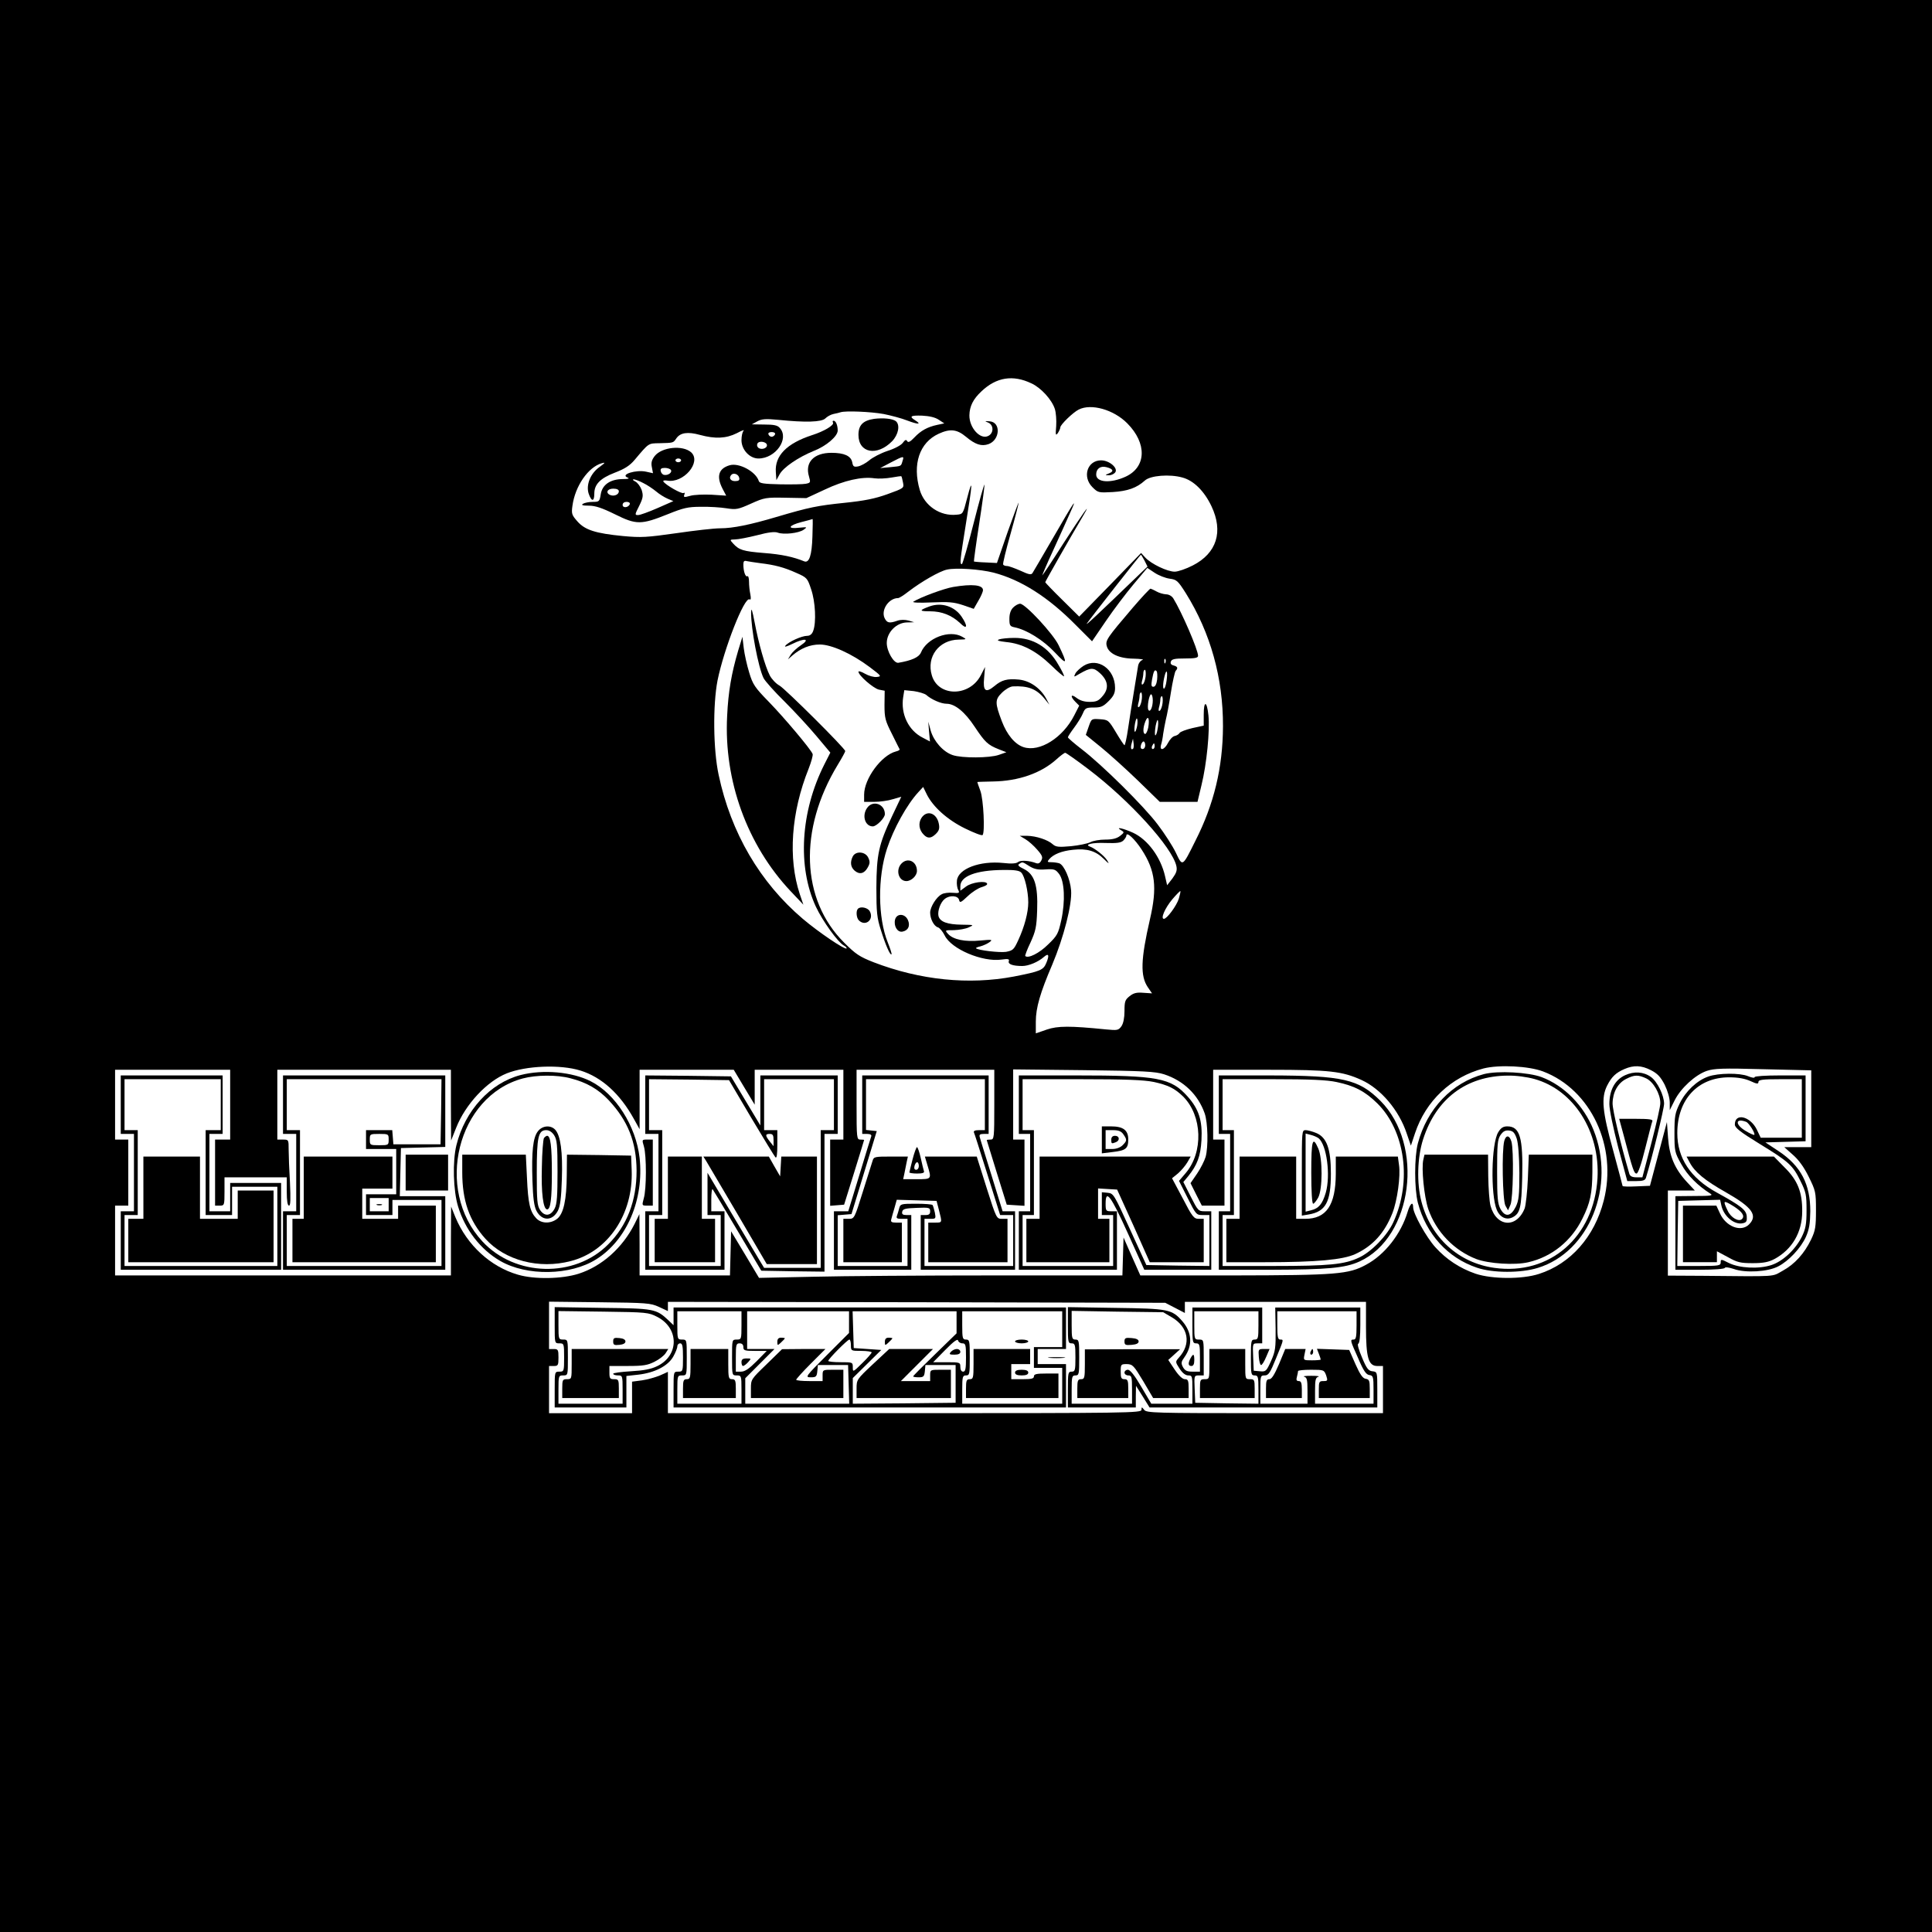 <?xml version="1.0" standalone="no"?>
<!DOCTYPE svg PUBLIC "-//W3C//DTD SVG 20010904//EN"
 "http://www.w3.org/TR/2001/REC-SVG-20010904/DTD/svg10.dtd">
<svg version="1.0" xmlns="http://www.w3.org/2000/svg"
 width="1024pt" height="1024pt" viewBox="0 0 1024 1024"
 preserveAspectRatio="xMidYMid meet">
<g transform="translate(0,1024) scale(0.1,-0.1)"
fill="#000000" stroke="none">
<path d="M0 5120 l0 -5120 5120 0 5120 0 0 5120 0 5120 -5120 0 -5120 0 0
-5120z m5467 3088 c50 -23 108 -86 124 -136 6 -19 9 -59 7 -90 -4 -48 -3 -53
9 -37 7 11 13 24 13 30 0 14 67 79 97 94 66 34 186 0 258 -73 105 -106 101
-231 -8 -282 -80 -37 -157 -32 -157 11 0 31 23 47 54 39 36 -9 42 -22 14 -33
-22 -9 -22 -10 -2 -10 12 -1 27 6 34 14 19 22 -29 65 -74 65 -73 0 -101 -87
-46 -142 30 -30 33 -30 108 -26 79 5 127 22 170 61 29 27 132 35 199 16 60
-16 116 -72 154 -152 64 -135 28 -249 -99 -314 -35 -18 -78 -33 -96 -33 -39 0
-124 41 -155 74 l-23 25 -164 -169 -164 -168 -90 89 c-50 49 -90 91 -90 93 0
4 129 231 203 356 48 82 -8 3 -108 -152 -59 -93 -109 -168 -111 -168 -1 0 24
60 58 133 33 72 73 161 89 197 42 92 26 69 -89 -130 -56 -96 -105 -181 -110
-188 -7 -10 -20 -7 -63 13 -30 13 -62 25 -71 25 -9 0 -19 3 -21 8 -3 4 15 77
39 162 24 85 43 160 43 165 0 6 -26 -64 -58 -154 l-57 -165 -60 3 c-32 1 -60
4 -62 5 -1 2 11 92 28 201 17 109 29 202 28 206 -2 5 -28 -88 -58 -206 -30
-118 -58 -215 -62 -215 -12 0 -10 17 22 217 35 215 37 251 6 133 -22 -85 -22
-85 -56 -88 -87 -9 -170 47 -195 131 -40 136 -2 251 100 298 61 28 97 24 145
-16 49 -41 82 -52 119 -39 62 22 67 117 6 121 -27 2 -28 2 -7 -7 29 -12 30
-55 1 -70 -42 -23 -102 42 -101 109 1 48 20 86 64 127 79 75 167 89 265 42z
m-785 -162 c40 -8 97 -23 127 -35 58 -22 77 -21 42 1 -34 21 -25 27 37 25 38
-2 69 -9 88 -22 l29 -19 -38 -8 c-51 -11 -86 -30 -121 -67 -22 -23 -32 -28
-38 -19 -5 10 -11 7 -23 -9 -8 -12 -43 -31 -81 -43 -36 -12 -80 -35 -97 -50
-18 -15 -44 -29 -59 -32 -22 -4 -27 -1 -31 22 -7 34 -43 50 -110 50 -94 0
-142 -51 -119 -126 9 -31 8 -33 -17 -38 -14 -3 -75 -4 -135 -3 -87 2 -110 5
-114 17 -15 50 -105 99 -155 84 -58 -17 -71 -58 -38 -123 l20 -38 -77 5 c-43
2 -94 0 -114 -6 -32 -9 -36 -8 -31 6 4 9 2 13 -4 9 -10 -6 -95 42 -107 61 -3
5 5 7 19 5 87 -17 185 98 128 150 -45 39 -155 28 -193 -20 -16 -21 -20 -36
-15 -59 l6 -32 -36 8 c-53 12 -140 -15 -99 -31 13 -5 5 -8 -26 -8 -66 -1 -108
-30 -116 -81 -6 -38 -8 -40 -43 -40 -20 0 -43 -5 -51 -10 -11 -7 -2 -10 31
-10 34 0 70 -12 139 -46 113 -56 138 -56 280 1 82 33 106 39 175 39 44 1 105
-3 136 -8 51 -8 61 -6 130 25 71 32 79 33 183 31 l110 -2 97 45 c103 49 198
70 264 60 22 -3 62 -1 90 4 27 5 51 8 52 7 2 -1 6 -16 9 -33 6 -30 6 -30 -82
-62 -67 -24 -121 -35 -228 -46 -144 -15 -185 -23 -361 -75 -138 -41 -230 -60
-298 -60 -33 0 -137 -12 -233 -26 -156 -22 -185 -24 -282 -15 -145 14 -202 32
-242 78 -29 33 -32 40 -26 82 14 105 84 206 156 226 20 6 18 2 -11 -19 -49
-34 -74 -95 -59 -142 15 -44 30 -44 30 0 0 49 31 81 109 111 52 20 79 37 105
68 76 90 71 87 131 88 75 2 73 1 90 26 21 30 60 36 125 18 81 -22 139 -19 195
9 26 14 43 20 36 13 -6 -6 -11 -28 -11 -50 0 -50 43 -97 90 -97 91 0 165 105
113 162 -12 14 -31 18 -82 18 l-66 1 29 16 c24 13 45 14 110 8 146 -15 230
-12 250 7 10 10 29 21 44 24 15 3 32 7 37 9 26 9 161 3 227 -9z m-574 -108
c-3 -7 -11 -13 -18 -13 -7 0 -15 6 -17 13 -3 7 4 12 17 12 13 0 20 -5 18 -12z
m-43 -58 c0 -18 -33 -26 -47 -12 -6 6 -7 15 -3 22 10 16 50 8 50 -10z m719
-82 c-9 -30 -4 -28 -65 -34 l-54 -5 55 29 c69 36 73 37 64 10z m-1174 2 c0 -5
-7 -10 -15 -10 -8 0 -15 5 -15 10 0 6 7 10 15 10 8 0 15 -4 15 -10z m-54 -51
c8 -13 -15 -30 -36 -26 -8 1 -16 10 -18 20 -3 12 3 17 22 17 14 0 28 -5 32
-11z m362 -42 c3 -12 -3 -17 -22 -17 -25 0 -35 18 -19 34 12 12 38 2 41 -17z
m-509 -27 c21 -10 52 -31 69 -45 16 -14 44 -31 60 -38 l31 -13 -84 -37 c-46
-20 -92 -37 -103 -37 -18 0 -18 2 6 49 21 43 22 54 13 84 -7 19 -22 39 -34 45
-12 6 -16 11 -9 11 7 1 30 -8 51 -19z m-129 -44 c0 -17 -24 -28 -45 -20 -27
11 -17 34 15 34 19 0 30 -5 30 -14z m58 -68 c-7 -19 -38 -22 -38 -4 0 10 9 16
21 16 12 0 19 -5 17 -12z m968 -171 c-3 -101 -17 -143 -44 -132 -56 23 -119
37 -213 44 -111 9 -132 16 -163 50 -19 21 -19 21 10 22 16 0 68 10 116 22 60
16 94 20 110 14 32 -12 111 -3 137 15 21 15 20 15 -23 11 -66 -8 -58 12 12 30
31 8 58 15 59 16 1 1 1 -41 -1 -92z m1760 -128 l16 -32 -44 -42 c-222 -214
-289 -277 -277 -259 20 29 283 364 286 364 1 0 10 -14 19 -31z m-2036 -14 c76
-9 126 -22 192 -52 55 -24 58 -28 77 -86 23 -66 28 -177 11 -221 -6 -17 -17
-26 -32 -26 -29 0 -99 -32 -115 -52 -8 -9 5 -6 36 9 66 33 98 28 46 -7 -21
-14 -45 -36 -54 -50 l-15 -25 24 21 c44 38 93 58 145 58 62 0 169 -48 265
-120 62 -47 64 -49 37 -52 -15 -2 -43 6 -62 17 -19 11 -35 16 -35 11 0 -20 79
-88 108 -95 l31 -6 -1 -76 c0 -68 4 -83 39 -152 21 -42 39 -79 41 -82 2 -4 -7
-9 -20 -12 -76 -20 -168 -144 -168 -229 l0 -38 53 0 c30 0 74 6 99 14 l45 13
-48 -101 c-72 -152 -83 -205 -84 -381 0 -130 3 -160 24 -225 24 -77 49 -135
56 -128 3 2 -7 31 -20 64 -52 129 -54 343 -4 495 35 107 106 235 167 301 l25
27 20 -41 c33 -65 108 -133 202 -179 47 -23 88 -39 93 -35 13 14 5 189 -12
235 -9 24 -16 44 -16 46 0 1 37 2 83 3 135 2 255 44 336 117 21 19 42 35 47
35 4 0 60 -39 123 -87 219 -166 444 -414 466 -513 5 -23 0 -37 -21 -66 l-28
-36 -11 48 c-23 101 -92 194 -169 230 -52 24 -99 34 -63 13 17 -10 16 -12 -7
-30 -17 -13 -40 -19 -78 -19 -29 0 -65 -6 -79 -14 -15 -7 -61 -17 -103 -21
-65 -6 -80 -4 -96 10 -26 24 -88 44 -135 45 l-40 0 30 -18 c17 -10 45 -35 63
-56 27 -31 30 -40 21 -57 -7 -14 -16 -18 -27 -14 -36 14 -82 17 -96 6 -9 -8
-35 -10 -78 -5 -125 13 -240 -31 -246 -93 -2 -18 1 -40 7 -50 8 -16 5 -18 -29
-15 -21 2 -48 -1 -59 -8 -28 -14 -61 -68 -61 -97 0 -33 20 -72 41 -78 10 -3
26 -23 36 -43 35 -72 199 -142 301 -128 35 5 43 3 39 -8 -6 -16 20 -26 71 -26
34 0 84 21 115 48 25 22 30 10 13 -31 -16 -39 -31 -45 -173 -73 -238 -45 -496
-19 -743 76 -74 29 -95 43 -156 104 -229 228 -242 599 -34 942 22 36 40 69 40
73 0 14 -316 328 -348 347 -19 10 -42 35 -52 54 -25 49 -59 169 -80 280 -13
67 -18 83 -19 55 -1 -86 38 -292 66 -349 8 -16 58 -72 112 -125 53 -53 129
-135 169 -183 l73 -87 -32 -63 c-126 -250 -143 -541 -45 -753 36 -77 117 -189
148 -206 11 -6 17 -13 15 -16 -9 -8 -147 85 -232 157 -227 193 -381 456 -446
763 -29 134 -31 370 -6 500 34 168 143 447 170 430 7 -4 8 5 4 27 -4 18 -7 48
-7 67 0 19 -4 32 -9 29 -10 -6 -21 26 -21 62 0 17 4 22 18 18 9 -2 42 -7 72
-11z m1236 -50 c145 -38 289 -129 435 -277 l87 -87 73 107 c40 59 106 146 146
194 l74 88 39 -26 c21 -14 57 -28 79 -31 38 -5 44 -11 86 -77 131 -210 198
-450 197 -706 -1 -219 -48 -413 -146 -606 -70 -141 -68 -139 -104 -63 -17 35
-60 102 -96 149 -71 95 -294 316 -404 400 -39 30 -71 58 -72 62 0 4 15 27 33
51 18 24 39 58 46 75 12 29 17 32 58 32 38 0 50 5 79 34 26 26 34 42 34 70 0
100 -92 164 -167 117 -17 -11 -37 -29 -43 -40 -10 -21 -10 -21 22 -2 59 34 74
34 107 4 44 -40 50 -81 16 -121 -22 -27 -34 -32 -70 -32 -28 0 -51 7 -69 21
-31 24 -35 8 -6 -21 l20 -20 -26 -51 c-60 -119 -184 -197 -269 -169 -46 15
-88 66 -115 137 -37 97 -37 115 0 151 18 18 43 33 58 34 80 4 125 -13 167 -64
l27 -33 -18 34 c-31 55 -86 93 -143 99 -63 6 -92 -2 -130 -34 -47 -39 -62 -27
-55 43 l5 58 -23 -45 c-60 -114 -225 -114 -259 0 -30 99 38 189 143 190 42 1
43 1 18 15 -68 39 -188 -7 -219 -84 -11 -25 -49 -42 -120 -54 -24 -3 -61 61
-61 105 0 56 51 108 107 109 l38 1 -30 9 c-19 5 -41 5 -59 -1 -43 -15 -55 -12
-68 15 -19 43 23 105 72 105 6 0 30 15 54 34 72 55 167 109 205 117 49 11 175
2 247 -16z m-357 -648 c28 -25 79 -47 108 -47 44 0 97 -43 149 -122 54 -81 69
-96 127 -119 l41 -16 -40 -14 c-48 -17 -196 -18 -245 -1 -50 17 -99 72 -116
129 l-13 48 4 -52 5 -53 -38 20 c-76 38 -118 126 -104 215 l6 37 50 -5 c27 -4
57 -13 66 -20z m1142 -820 c73 -112 83 -201 44 -369 -49 -213 -52 -301 -11
-361 l22 -32 -46 3 c-35 3 -52 -1 -73 -18 -24 -19 -27 -28 -27 -79 0 -36 -6
-65 -16 -80 -16 -22 -21 -23 -83 -17 -189 19 -255 19 -313 -1 l-58 -20 0 62
c0 73 23 153 87 302 61 145 106 320 100 394 -5 61 -37 133 -62 143 -9 3 -28 6
-42 6 -22 0 -24 2 -12 16 22 26 66 44 127 50 73 8 120 -6 163 -49 27 -27 30
-28 17 -7 -14 23 -64 63 -91 73 -32 11 13 22 83 19 61 -2 81 1 94 13 9 9 16
21 16 26 0 23 44 -17 81 -74z m-595 -88 c26 -16 47 -20 86 -17 46 3 53 0 72
-25 28 -38 33 -143 11 -244 -16 -72 -21 -82 -70 -129 -46 -46 -106 -76 -121
-61 -2 2 10 35 28 72 27 60 32 81 35 169 5 134 -14 192 -70 220 -29 14 -35 21
-25 27 18 12 16 12 54 -12z m-43 -34 c18 -18 37 -99 37 -158 0 -53 -20 -129
-53 -200 -23 -50 -28 -55 -65 -62 -34 -5 -148 8 -159 19 -2 2 8 7 23 10 15 4
37 14 48 22 19 14 15 15 -49 9 -80 -8 -143 5 -170 35 -18 20 -17 20 31 20 27
1 63 7 79 15 29 13 28 13 -37 14 -77 1 -116 15 -124 46 -6 26 11 74 34 91 27
21 69 17 75 -5 4 -18 9 -16 46 19 23 22 56 43 74 48 17 5 31 12 29 18 -5 18
-82 8 -112 -15 l-30 -22 0 24 c0 53 83 85 227 86 60 1 86 -3 96 -14z m835
-138 c-12 -38 -63 -107 -79 -107 -19 0 5 56 44 103 22 26 42 46 43 44 2 -2 -2
-19 -8 -40z m-3172 -911 c113 -35 210 -123 284 -257 l30 -54 0 158 0 157 249
0 250 0 55 -92 56 -93 0 93 0 92 235 0 235 0 0 -185 0 -185 -35 0 -35 0 0
-176 0 -175 37 3 37 3 53 170 c29 94 53 171 53 173 0 1 -9 2 -20 2 -19 0 -20
7 -20 185 l0 185 365 0 365 0 0 -185 c0 -178 -1 -185 -20 -185 -11 0 -20 -1
-20 -3 0 -1 24 -79 53 -172 l53 -170 47 -3 47 -3 0 175 0 176 -30 0 -30 0 0
186 0 186 373 -4 c323 -4 379 -7 427 -22 104 -34 180 -108 215 -207 17 -48 20
-177 5 -231 -6 -20 -26 -60 -45 -88 l-35 -51 30 -60 30 -59 60 0 60 0 0 175 0
175 -30 0 -30 0 0 185 0 185 298 0 c321 0 386 -8 488 -54 103 -47 199 -160
240 -284 l22 -64 22 66 c57 171 191 298 363 343 83 21 240 13 316 -16 253 -96
395 -398 321 -685 -49 -191 -175 -334 -343 -388 -89 -29 -248 -28 -336 1 -84
29 -155 76 -213 140 -49 54 -118 179 -118 212 0 34 -16 20 -29 -23 -35 -118
-121 -228 -220 -281 -93 -51 -157 -56 -702 -57 l-495 0 -45 101 -44 100 -3
-100 -3 -101 -678 0 c-373 0 -806 -3 -963 -7 l-285 -6 -74 124 -74 123 -3
-117 -3 -117 -239 0 -240 0 0 163 -1 162 -26 -53 c-64 -126 -172 -223 -296
-263 -88 -28 -234 -31 -322 -5 -145 42 -269 156 -331 304 l-23 57 -1 -182 0
-183 -890 0 -890 0 0 185 0 185 35 0 35 0 0 175 0 175 -35 0 -35 0 0 185 0
185 305 0 305 0 0 -185 0 -185 -40 0 -40 0 0 -175 0 -175 25 0 c24 0 25 2 25
75 l0 75 165 0 165 0 0 -75 c0 -50 4 -75 12 -75 8 0 9 33 5 122 -4 66 -7 145
-7 175 0 52 0 53 -30 53 l-30 0 0 185 0 185 460 0 460 0 0 -187 1 -188 27 68
c49 124 163 246 268 288 103 41 284 48 390 15z m5674 2 c35 -18 51 -35 73 -77
16 -33 27 -71 27 -95 l0 -40 26 52 c32 64 109 135 170 156 39 13 84 15 300 9
l254 -6 0 -204 0 -203 -71 0 -72 0 46 -41 c31 -27 59 -66 84 -117 36 -73 38
-80 38 -176 0 -88 -3 -108 -26 -156 -36 -74 -86 -130 -150 -165 -60 -33 -18
-31 -426 -27 l-183 1 0 226 0 225 71 0 72 0 -41 44 c-66 71 -94 138 -101 235
l-6 84 -45 -169 -45 -169 -72 -3 c-40 -2 -73 -1 -73 2 0 3 -23 87 -50 188 -58
209 -64 280 -32 344 24 47 46 68 92 88 49 21 89 20 140 -6z m-5257 -1255 l47
-22 0 25 0 24 1318 -2 1318 -3 52 -27 52 -27 0 29 0 30 480 0 480 0 0 -134 c0
-162 13 -206 60 -206 l30 0 0 -125 0 -125 -626 0 c-585 0 -628 1 -640 18 -13
16 -13 16 -14 0 0 -17 -67 -18 -1255 -18 l-1255 0 0 109 0 110 -42 -19 c-24
-10 -67 -22 -95 -26 l-53 -7 0 -83 0 -84 -220 0 -220 0 0 125 0 125 25 0 c23
0 25 4 25 45 0 41 -2 45 -25 45 l-25 0 0 126 0 125 268 -3 c250 -3 270 -4 315
-25z"/>
<path d="M4633 8020 c-59 -9 -83 -33 -83 -85 0 -96 98 -115 178 -34 34 35 44
87 20 107 -18 13 -65 18 -115 12z"/>
<path d="M4415 8000 c8 -13 -47 -46 -110 -66 -135 -44 -199 -109 -193 -196 l3
-43 17 31 c20 37 100 91 181 124 67 26 127 78 127 108 0 28 -10 52 -22 52 -5
0 -6 -4 -3 -10z"/>
<path d="M3912 6790 c-35 -119 -52 -216 -58 -345 -18 -342 106 -683 335 -927
l69 -73 -19 56 c-63 190 -46 433 47 665 14 36 24 71 21 78 -9 24 -150 192
-232 276 -75 77 -85 92 -104 155 -12 39 -25 97 -29 130 l-7 60 -23 -75z"/>
<path d="M4596 5958 c-29 -41 -11 -98 30 -98 20 0 64 45 64 65 0 54 -64 76
-94 33z"/>
<path d="M4884 5905 c-18 -28 -13 -64 12 -89 21 -22 40 -20 65 5 16 16 20 28
15 53 -11 57 -63 75 -92 31z"/>
<path d="M4520 5701 c-15 -30 -12 -56 9 -75 26 -23 52 -17 70 16 12 21 13 31
3 52 -15 33 -66 37 -82 7z"/>
<path d="M4777 5662 c-31 -34 -14 -92 27 -92 26 0 56 28 56 54 0 51 -50 74
-83 38z"/>
<path d="M4547 5423 c-11 -11 -8 -48 5 -61 35 -35 82 4 58 48 -10 19 -49 28
-63 13z"/>
<path d="M4744 5366 c-8 -34 12 -68 38 -64 31 5 44 31 30 62 -16 35 -59 36
-68 2z"/>
<path d="M5052 7129 c-48 -8 -175 -55 -211 -78 -8 -5 31 -7 95 -4 91 4 118 2
167 -14 l58 -20 24 42 c14 23 25 49 25 57 0 28 -57 34 -158 17z"/>
<path d="M6003 7018 c-134 -157 -145 -172 -137 -202 10 -40 64 -66 142 -67 37
-1 58 -4 47 -7 -11 -4 -21 -18 -23 -32 -2 -14 -12 -74 -22 -135 -10 -60 -24
-149 -31 -197 -7 -49 -16 -88 -19 -88 -3 1 -23 31 -45 68 -39 65 -41 67 -85
70 -45 3 -45 3 -60 -40 l-15 -43 80 -65 c44 -36 132 -115 196 -177 l116 -113
100 0 100 0 21 88 c28 113 45 290 37 370 -8 78 -25 81 -25 4 l0 -58 -60 -13
c-33 -8 -64 -19 -68 -26 -4 -7 -16 -14 -26 -16 -11 -2 -26 -19 -35 -36 -19
-38 -47 -46 -37 -10 4 12 9 38 11 57 3 19 9 53 14 75 6 22 18 87 27 145 9 58
21 109 25 114 14 15 11 23 -11 29 -13 3 -18 10 -14 21 5 13 21 16 75 16 52 0
69 3 69 14 0 32 -87 233 -131 304 -8 13 -24 22 -39 22 -14 1 -36 7 -50 15 -14
8 -28 14 -32 15 -4 0 -47 -46 -95 -102z m174 -290 c-3 -8 -6 -5 -6 6 -1 11 2
17 5 13 3 -3 4 -12 1 -19z m-105 -73 c-2 -19 -9 -38 -15 -42 -6 -4 -8 2 -4 18
4 13 7 32 7 42 0 9 4 17 8 17 4 0 6 -16 4 -35z m61 -17 c-3 -24 -10 -38 -20
-38 -11 0 -12 8 -7 38 8 45 14 56 24 45 4 -4 5 -25 3 -45z m50 -6 c-3 -23 -9
-42 -14 -42 -8 0 -4 44 7 79 9 27 13 5 7 -37z m-131 -97 c-2 -19 -9 -38 -15
-42 -6 -4 -8 2 -4 18 4 13 7 32 7 42 0 9 4 17 8 17 4 0 6 -16 4 -35z m58 -7
c0 -36 -14 -66 -23 -51 -9 14 4 83 14 83 5 0 9 -15 9 -32z m52 -13 c-2 -19 -9
-38 -15 -42 -6 -4 -8 2 -4 18 4 13 7 32 7 42 0 9 4 17 8 17 4 0 6 -16 4 -35z
m-137 -132 c-10 -40 -17 -20 -9 23 5 24 9 32 12 21 2 -10 1 -30 -3 -44z m61 1
c-4 -18 -11 -34 -16 -34 -13 0 -13 32 1 67 14 35 23 15 15 -33z m49 -11 c-3
-19 -9 -33 -12 -30 -3 3 -2 25 2 49 5 24 10 37 12 30 3 -7 2 -29 -2 -49z
m-129 -101 c-11 -10 -15 4 -8 28 l7 25 3 -23 c2 -13 1 -26 -2 -30z m64 18 c0
-11 -6 -20 -14 -20 -9 0 -12 7 -9 20 3 11 9 20 14 20 5 0 9 -9 9 -20z m50 -5
c0 -8 -4 -15 -10 -15 -5 0 -7 7 -4 15 4 8 8 15 10 15 2 0 4 -7 4 -15z"/>
<path d="M4927 7026 c-57 -21 -56 -26 2 -26 63 0 115 -21 159 -62 38 -38 44
-19 9 33 -37 55 -106 78 -170 55z"/>
<path d="M5370 7020 c-13 -13 -20 -33 -20 -60 0 -35 3 -40 28 -45 64 -13 152
-68 213 -133 66 -70 69 -64 20 38 -29 61 -177 220 -204 220 -10 0 -26 -9 -37
-20z"/>
<path d="M5295 6851 c-14 -6 -3 -9 38 -14 84 -8 159 -47 238 -123 38 -37 69
-63 69 -58 0 5 -13 32 -30 60 -53 94 -135 144 -235 143 -33 0 -69 -4 -80 -8z"/>
<path d="M2759 4542 c-161 -42 -295 -189 -340 -372 -21 -85 -17 -241 9 -325
37 -122 119 -228 223 -288 141 -82 373 -78 510 9 162 102 253 317 229 537 -19
169 -128 340 -259 406 -98 50 -252 64 -372 33z m264 -17 c86 -22 147 -57 203
-116 102 -109 147 -221 148 -374 0 -159 -50 -291 -151 -391 -178 -179 -493
-171 -666 16 -256 276 -133 771 214 864 71 19 181 20 252 1z"/>
<path d="M2851 4244 c-26 -33 -34 -106 -29 -262 3 -93 9 -135 21 -159 29 -56
85 -56 114 0 12 24 18 67 21 168 5 144 -7 230 -35 261 -24 26 -68 23 -92 -8z
m86 -21 c15 -23 18 -51 18 -193 0 -127 -3 -172 -15 -195 -21 -41 -53 -44 -77
-9 -16 24 -18 51 -18 199 0 189 8 225 50 225 16 0 31 -10 42 -27z"/>
<path d="M2883 4208 c-4 -7 -10 -76 -11 -154 -4 -136 7 -224 28 -224 18 0 25
55 25 195 0 139 -7 195 -25 195 -5 0 -12 -6 -17 -12z"/>
<path d="M2450 4027 c0 -150 37 -257 123 -353 104 -115 284 -162 452 -118 199
51 332 250 323 482 l-3 77 -170 3 -170 2 -1 -107 c-1 -133 -17 -206 -51 -233
-35 -27 -84 -26 -111 3 -33 35 -43 78 -49 215 l-6 122 -168 0 -169 0 0 -93z"/>
<path d="M7865 4547 c-169 -45 -301 -183 -350 -367 -19 -73 -19 -240 0 -315
44 -166 158 -292 313 -344 84 -29 234 -29 323 -1 273 84 414 434 295 731 -52
130 -156 235 -275 280 -70 26 -232 35 -306 16z m268 -26 c208 -58 348 -278
334 -526 -18 -311 -253 -516 -546 -475 -190 26 -337 160 -387 351 -26 98 -22
236 9 331 69 215 229 335 447 337 45 1 103 -7 143 -18z"/>
<path d="M7941 4239 c-37 -60 -41 -331 -8 -411 17 -41 52 -57 86 -39 38 21 45
50 49 211 5 211 -12 270 -79 270 -22 0 -34 -8 -48 -31z m98 -34 c8 -26 13 -90
14 -181 0 -119 -3 -147 -19 -180 -26 -52 -56 -57 -81 -12 -15 28 -18 58 -18
198 0 143 2 170 18 194 14 20 25 26 45 24 21 -2 30 -11 41 -43z"/>
<path d="M7973 4193 c-14 -51 -9 -315 6 -343 l14 -25 13 30 c14 32 18 289 5
334 -10 35 -29 37 -38 4z"/>
<path d="M7544 4094 c-11 -45 4 -196 26 -262 42 -121 136 -219 254 -265 66
-25 206 -34 277 -17 125 29 228 113 286 231 42 84 52 135 53 247 l0 92 -169 0
-168 0 -5 -127 c-3 -71 -11 -141 -17 -158 -43 -107 -150 -99 -181 14 -6 22
-11 93 -12 156 l-1 115 -168 0 -169 0 -6 -26z"/>
<path d="M640 4385 l0 -155 35 0 35 0 0 -205 0 -205 -35 0 -35 0 0 -155 0
-155 425 0 425 0 0 230 0 230 -135 0 -135 0 0 -75 0 -75 -55 0 -55 0 0 205 0
205 35 0 35 0 0 155 0 155 -270 0 -270 0 0 -155z m530 0 l0 -135 -40 0 -40 0
0 -225 0 -225 70 0 70 0 0 75 0 75 120 0 120 0 0 -210 0 -210 -405 0 -405 0 0
135 0 135 35 0 35 0 0 225 0 225 -35 0 -35 0 0 135 0 135 255 0 255 0 0 -135z"/>
<path d="M760 3945 l0 -165 -40 0 -40 0 0 -115 0 -115 385 0 385 0 0 190 0
190 -95 0 -95 0 0 -75 0 -75 -100 0 -100 0 0 165 0 165 -150 0 -150 0 0 -165z"/>
<path d="M1500 4385 l0 -155 35 0 35 0 0 -205 0 -205 -35 0 -35 0 0 -155 0
-155 430 0 430 0 0 195 0 195 -120 0 -121 0 3 128 3 127 118 3 117 3 0 189 0
190 -430 0 -430 0 0 -155z m838 -37 l-3 -173 -125 0 -125 0 -3 38 -3 37 -70 0
-69 0 0 -50 0 -50 80 0 80 0 0 -120 0 -120 -80 0 -80 0 0 -55 0 -55 70 0 70 0
0 40 0 40 130 0 130 0 0 -175 0 -175 -410 0 -410 0 0 135 0 135 35 0 35 0 0
225 0 225 -35 0 -35 0 0 135 0 135 410 0 410 0 -2 -172z m-278 -148 c0 -29 -1
-30 -50 -30 -49 0 -50 1 -50 30 0 29 1 30 50 30 49 0 50 -1 50 -30z m0 -345
l0 -35 -50 0 -50 0 0 35 0 35 50 0 50 0 0 -35z"/>
<path d="M1610 3945 l0 -165 -30 0 -30 0 0 -115 0 -115 380 0 380 0 0 150 0
150 -100 0 -100 0 0 -35 0 -35 -95 0 -95 0 0 80 0 80 80 0 80 0 0 85 0 85
-235 0 -235 0 0 -165z"/>
<path d="M1998 3853 c6 -2 18 -2 25 0 6 3 1 5 -13 5 -14 0 -19 -2 -12 -5z"/>
<path d="M3420 4385 l0 -155 35 0 35 0 0 -205 0 -205 -35 0 -35 0 0 -155 0
-155 210 0 210 0 0 155 0 155 -35 0 -35 0 0 62 c0 34 3 58 7 55 3 -4 63 -103
132 -220 l126 -212 168 -3 167 -2 0 365 0 365 35 0 35 0 0 155 0 155 -205 0
-205 0 0 -132 0 -133 -78 130 -78 130 -227 3 -227 2 0 -155z m562 -70 c65
-109 123 -204 128 -209 7 -7 10 16 10 67 l0 77 -35 0 -35 0 0 135 0 135 185 0
185 0 0 -135 0 -135 -35 0 -35 0 0 -365 0 -365 -150 0 -150 0 -26 43 c-14 23
-81 136 -150 252 l-124 209 0 -112 0 -112 35 0 35 0 0 -135 0 -135 -190 0
-190 0 0 135 0 135 35 0 35 0 0 225 0 225 -35 0 -35 0 0 135 0 135 212 -2 212
-3 118 -200z m118 -117 l0 -33 -20 25 c-25 32 -25 40 0 40 16 0 20 -7 20 -32z"/>
<path d="M3540 3945 l0 -165 -35 0 -35 0 0 -115 0 -115 160 0 160 0 0 115 0
115 -35 0 -35 0 0 165 0 165 -90 0 -90 0 0 -165z"/>
<path d="M3742 4088 c8 -13 83 -141 168 -285 l154 -263 133 0 133 0 0 285 0
285 -94 0 -95 0 -3 -52 -3 -53 -30 52 -30 53 -174 0 -173 0 14 -22z"/>
<path d="M4570 4385 l0 -155 26 0 c17 0 24 -5 22 -12 -3 -7 -31 -100 -63 -205
l-59 -193 -38 0 -38 0 0 -155 0 -155 205 0 205 0 0 145 0 145 -26 0 c-19 0
-25 5 -22 18 3 14 16 18 76 20 67 3 72 1 72 -18 0 -15 -6 -20 -25 -20 l-25 0
0 -145 0 -145 250 0 250 0 0 155 0 155 -33 0 -33 0 -58 188 c-32 103 -61 195
-63 205 -4 13 1 17 21 17 l26 0 0 155 0 155 -335 0 -335 0 0 -155z m650 0 l0
-135 -31 0 c-21 0 -30 -4 -27 -12 6 -15 18 -53 88 -275 l51 -163 34 0 35 0 0
-135 0 -135 -235 0 -235 0 0 125 0 125 31 0 c29 0 30 1 24 33 -4 17 -9 35 -12
40 -2 4 -42 7 -88 7 -79 0 -83 -1 -89 -24 -3 -13 -9 -31 -12 -40 -5 -13 1 -16
25 -16 l31 0 0 -125 0 -125 -185 0 -185 0 0 134 0 135 36 3 37 3 67 220 67
220 -28 3 -29 3 0 135 0 134 315 0 315 0 0 -135z"/>
<path d="M4837 4096 c-9 -35 -17 -67 -17 -70 0 -3 18 -6 41 -6 29 0 40 4 36
13 -2 6 -10 38 -17 70 -7 31 -16 57 -20 57 -3 0 -14 -29 -23 -64z m33 -36 c0
-11 -6 -20 -14 -20 -9 0 -12 7 -9 20 3 11 9 20 14 20 5 0 9 -9 9 -20z"/>
<path d="M4625 4088 c-4 -13 -27 -87 -52 -165 -44 -141 -45 -143 -74 -143
l-29 0 0 -115 0 -115 155 0 155 0 0 105 0 105 -31 0 c-24 0 -29 4 -25 18 2 9
10 36 17 60 l12 43 106 -3 105 -3 13 -50 c17 -67 18 -65 -22 -65 l-35 0 0
-105 0 -105 210 0 210 0 0 115 0 115 -29 0 c-29 0 -30 1 -82 165 l-52 165
-138 0 -137 0 14 -47 c22 -73 23 -73 -57 -73 l-72 0 7 33 c3 17 9 44 12 60 l6
27 -90 0 c-85 0 -91 -1 -97 -22z"/>
<path d="M5400 4385 l0 -155 30 0 30 0 0 -205 0 -205 -30 0 -30 0 0 -155 0
-155 260 0 260 0 0 155 0 155 -30 0 c-28 0 -30 2 -30 41 0 79 28 41 118 -158
l87 -193 178 0 177 0 0 155 0 155 -35 0 c-33 0 -36 3 -74 78 l-39 77 25 30
c49 60 66 107 71 191 6 105 -14 166 -74 233 -88 98 -157 111 -590 111 l-304 0
0 -155z m712 121 c80 -17 115 -35 159 -78 102 -102 108 -295 13 -406 l-35 -41
46 -91 c44 -88 46 -90 80 -90 l35 0 0 -135 0 -135 -167 2 -167 3 -87 190 c-84
184 -87 190 -118 193 l-31 3 0 -60 0 -61 30 0 30 0 0 -135 0 -135 -240 0 -240
0 0 135 0 135 30 0 30 0 0 225 0 225 -30 0 -30 0 0 135 0 135 313 0 c230 0
329 -4 379 -14z"/>
<path d="M5840 4199 l0 -72 57 7 c70 8 83 18 83 67 0 49 -27 69 -92 69 l-48 0
0 -71z m114 29 c20 -29 20 -34 -4 -58 -12 -12 -33 -20 -55 -20 l-35 0 0 50 0
50 39 0 c30 0 44 -6 55 -22z"/>
<path d="M5890 4200 c0 -22 1 -23 24 -14 23 9 20 34 -4 34 -13 0 -20 -7 -20
-20z"/>
<path d="M5510 3945 l0 -165 -35 0 -35 0 0 -115 0 -115 220 0 220 0 0 115 0
115 -30 0 -30 0 0 81 0 80 50 -3 51 -3 87 -192 86 -193 143 0 143 0 0 115 0
115 -27 0 c-25 0 -34 11 -84 108 l-57 107 32 26 c17 15 39 41 49 58 l18 31
-400 0 -401 0 0 -165z"/>
<path d="M6460 4385 l0 -155 30 0 30 0 0 -205 0 -205 -30 0 -30 0 0 -155 0
-155 273 0 c306 1 396 9 473 44 282 129 345 617 110 852 -115 114 -197 133
-583 134 l-273 0 0 -155z m624 120 c96 -20 152 -50 217 -114 147 -147 183
-413 84 -629 -32 -70 -115 -156 -181 -187 -77 -37 -159 -45 -456 -45 l-268 0
0 135 0 135 30 0 30 0 0 225 0 225 -30 0 -30 0 0 135 0 135 268 0 c195 0 285
-4 336 -15z"/>
<path d="M6900 4024 l0 -227 36 6 c90 15 118 65 118 217 0 131 -22 192 -78
215 -20 8 -45 15 -56 15 -20 0 -20 -5 -20 -226z m89 183 c43 -36 64 -196 38
-288 -18 -61 -37 -84 -79 -94 l-28 -7 0 207 0 207 27 -7 c16 -4 34 -12 42 -18z"/>
<path d="M6950 4025 c0 -100 4 -165 10 -165 5 0 17 15 27 33 23 44 24 206 0
260 -30 69 -37 45 -37 -128z"/>
<path d="M6570 3945 l0 -165 -35 0 -35 0 0 -115 0 -115 203 0 c277 0 414 13
480 43 93 43 155 111 197 217 26 66 44 197 35 256 l-6 44 -165 0 -164 0 0 -92
c-1 -166 -50 -238 -162 -238 l-48 0 0 165 0 165 -150 0 -150 0 0 -165z"/>
<path d="M3413 4163 c14 -48 14 -226 -1 -275 -10 -38 -10 -38 19 -38 l29 0 0
175 0 175 -29 0 c-29 0 -29 0 -18 -37z"/>
<path d="M2150 4025 l0 -95 113 0 112 0 0 95 0 95 -112 0 -113 0 0 -95z"/>
<path d="M8613 4541 c-54 -25 -83 -79 -83 -153 0 -30 20 -125 47 -230 l48
-178 47 0 c36 0 48 4 52 18 32 103 96 365 96 392 0 44 -36 118 -70 142 -39 28
-89 31 -137 9z m113 -17 c37 -18 74 -81 74 -130 1 -16 -21 -111 -47 -211 l-48
-183 -32 0 c-22 0 -33 6 -37 18 -48 165 -89 337 -89 374 1 59 28 108 73 130
43 22 63 22 106 2z"/>
<path d="M8607 4218 c47 -179 54 -198 67 -198 8 0 25 48 46 133 18 72 35 138
38 145 3 9 -18 12 -86 12 l-90 0 25 -92z"/>
<path d="M9054 4534 c-60 -21 -119 -77 -151 -142 -25 -51 -28 -68 -28 -157 0
-96 1 -103 36 -165 32 -59 88 -115 155 -157 15 -10 0 -12 -83 -12 l-103 -1 0
-195 0 -195 129 0 c75 0 131 4 133 10 2 5 21 3 48 -6 61 -22 181 -15 235 14
55 28 120 97 147 157 17 39 22 69 23 135 0 144 -50 240 -167 318 l-71 47 106
3 107 3 0 174 0 175 -135 0 c-78 0 -135 -4 -135 -9 0 -6 -16 -3 -35 5 -44 18
-157 17 -211 -2z m224 -24 c34 -16 42 -16 42 -5 0 12 21 15 115 15 l115 0 0
-155 0 -155 -109 0 -109 0 -21 44 c-35 70 -116 89 -116 26 0 -17 26 -38 130
-102 157 -96 177 -114 218 -198 29 -58 32 -73 32 -155 0 -74 -5 -98 -24 -138
-34 -69 -101 -132 -162 -152 -67 -22 -169 -17 -226 11 -41 21 -43 21 -43 3 0
-17 -9 -19 -115 -19 l-115 0 2 173 3 172 111 3 111 3 6 -28 c12 -60 71 -108
116 -96 18 4 21 12 19 37 -3 33 -29 54 -160 126 -138 76 -208 182 -208 314 0
179 109 296 275 296 48 0 84 -7 113 -20z m-23 -216 c15 -6 50 -62 43 -69 -2
-2 -23 7 -46 21 -57 34 -55 70 3 48z m-64 -449 c43 -28 58 -50 42 -66 -17 -17
-59 7 -76 44 -27 56 -24 58 34 22z"/>
<path d="M8955 4080 c27 -52 80 -96 195 -161 137 -78 168 -121 120 -169 -42
-42 -122 -12 -154 59 l-19 41 -89 0 -88 0 0 -150 0 -150 90 0 90 0 0 29 0 29
58 -31 c50 -28 66 -32 132 -32 57 0 85 6 115 22 93 50 147 141 147 252 1 102
-24 165 -93 233 l-57 58 -231 0 -232 0 16 -30z"/>
<path d="M2940 3216 c0 -96 0 -96 25 -96 24 0 25 -2 25 -75 0 -73 -1 -75 -25
-75 -25 0 -25 0 -25 -95 l0 -95 190 0 190 0 0 84 0 83 63 7 c87 10 157 46 185
95 12 21 22 46 22 55 0 9 7 16 15 16 12 0 15 -15 15 -75 0 -73 -1 -75 -25 -75
-25 0 -25 0 -25 -95 l0 -95 1040 0 1040 0 0 115 0 115 -75 0 -75 0 0 40 0 40
75 0 75 0 0 110 0 110 -1040 0 -1040 0 0 -47 0 -47 -27 26 c-65 61 -76 63
-350 66 l-253 4 0 -96z m544 44 c116 -60 116 -205 -1 -261 -33 -16 -70 -23
-139 -27 -52 -3 -94 -9 -94 -13 0 -5 11 -9 25 -9 24 0 25 -2 25 -75 l0 -75
-170 0 -170 0 0 75 c0 73 1 75 25 75 25 0 25 0 25 95 0 95 0 95 -25 95 -24 0
-25 2 -25 76 l0 75 238 -3 c231 -3 239 -4 286 -28z m446 -45 c0 -73 -1 -75
-25 -75 -25 0 -25 0 -25 -95 0 -95 0 -95 25 -95 24 0 25 -2 25 -75 l0 -75
-170 0 -170 0 0 75 c0 73 1 75 25 75 25 0 25 0 25 95 0 95 0 95 -25 95 -24 0
-25 2 -25 75 l0 75 170 0 170 0 0 -75z m570 18 l0 -58 -117 -117 c-114 -114
-117 -118 -86 -118 28 0 32 3 35 33 l3 32 80 0 80 0 3 -102 3 -103 -276 0
-275 0 0 67 0 68 77 77 78 78 -73 0 -72 0 0 100 0 100 270 0 270 0 0 -57z
m570 -2 l0 -58 -115 -112 c-63 -61 -115 -113 -115 -116 0 -3 13 -5 29 -5 26 0
30 4 33 33 l3 32 80 0 80 0 0 -100 0 -100 -272 -3 -273 -2 0 68 0 68 75 74 76
75 -73 5 -73 5 -3 98 -3 97 276 0 275 0 0 -59z m560 -36 l0 -95 -75 0 -75 0 0
-55 0 -55 75 0 75 0 0 -95 0 -95 -265 0 -265 0 0 75 c0 68 2 75 20 75 19 0 20
7 20 95 0 88 -1 95 -20 95 -18 0 -20 7 -20 75 l0 75 265 0 265 0 0 -95z m-529
-75 c17 0 19 -8 19 -75 0 -60 -3 -75 -15 -75 -9 0 -15 9 -15 25 0 24 -2 25
-72 25 l-72 0 64 65 c44 45 66 61 68 50 2 -8 12 -15 23 -15z m-591 -10 c0 -30
1 -30 55 -30 30 0 55 -4 55 -8 0 -4 -22 -30 -50 -57 -49 -48 -50 -49 -50 -22
0 27 -1 27 -65 27 -36 0 -65 3 -65 7 0 10 102 113 112 113 4 0 8 -13 8 -30z
m-570 -10 c0 -18 7 -20 62 -20 l62 0 -54 -55 c-40 -40 -62 -55 -82 -55 l-28 0
0 75 c0 68 2 75 20 75 13 0 20 -7 20 -20z"/>
<path d="M3250 3130 c0 -18 5 -21 33 -18 20 2 32 8 32 18 0 10 -12 16 -32 18
-28 3 -33 0 -33 -18z"/>
<path d="M3030 3010 c0 -79 0 -80 -25 -80 -23 0 -25 -3 -25 -50 l0 -50 150 0
150 0 0 50 c0 47 -2 50 -25 50 -22 0 -25 4 -25 35 l0 35 98 0 c82 0 105 4 142
23 24 12 50 32 58 45 l14 22 -256 0 -256 0 0 -80z"/>
<path d="M3660 3010 c0 -73 -2 -80 -20 -80 -17 0 -20 -7 -20 -50 l0 -50 140 0
140 0 0 50 c0 43 -3 50 -20 50 -18 0 -20 7 -20 80 l0 80 -100 0 -100 0 0 -80z"/>
<path d="M4120 3128 c0 -20 1 -21 20 -3 11 10 20 20 20 22 0 1 -9 3 -20 3 -14
0 -20 -7 -20 -22z"/>
<path d="M4063 3009 c-82 -79 -83 -80 -83 -129 l0 -50 245 0 245 0 0 75 0 75
-55 0 c-54 0 -55 0 -55 -30 l0 -30 -70 0 c-38 0 -70 3 -70 7 0 4 35 43 77 85
l78 78 -115 0 -115 -1 -82 -80z"/>
<path d="M4690 3128 c0 -20 1 -21 20 -3 11 10 20 20 20 22 0 1 -9 3 -20 3 -14
0 -20 -7 -20 -22z"/>
<path d="M4626 3009 c-85 -80 -86 -81 -86 -130 l0 -49 250 0 250 0 0 75 0 75
-55 0 c-54 0 -55 0 -55 -30 l0 -30 -77 0 -78 0 85 85 85 85 -116 0 -116 0 -87
-81z"/>
<path d="M5380 3130 c0 -5 16 -10 35 -10 19 0 35 5 35 10 0 6 -16 10 -35 10
-19 0 -35 -4 -35 -10z"/>
<path d="M5160 3010 c0 -73 -2 -80 -20 -80 -17 0 -20 -7 -20 -50 l0 -50 245 0
245 0 0 65 0 65 -65 0 c-51 0 -65 -3 -65 -15 0 -12 -13 -15 -60 -15 l-60 0 0
40 0 40 50 0 50 0 0 40 0 40 -150 0 -150 0 0 -80z"/>
<path d="M5380 2965 c0 -10 11 -15 35 -15 24 0 35 5 35 15 0 10 -11 15 -35 15
-24 0 -35 -5 -35 -15z"/>
<path d="M5040 3075 c-11 -13 -8 -15 19 -15 21 0 31 5 31 15 0 8 -8 15 -19 15
-10 0 -24 -7 -31 -15z"/>
<path d="M3930 3020 c0 -11 4 -20 8 -20 5 0 17 9 27 20 18 20 17 20 -8 20 -20
0 -27 -5 -27 -20z"/>
<path d="M5660 3216 c0 -89 1 -96 20 -96 18 0 20 -7 20 -75 0 -68 -2 -75 -20
-75 -19 0 -20 -7 -20 -95 l0 -95 180 0 180 0 0 58 1 57 36 -57 36 -58 603 0
604 0 0 94 c0 94 0 95 -26 98 -21 2 -31 15 -55 73 -18 42 -26 71 -20 73 7 2
11 41 11 98 l0 94 -226 0 -225 0 2 -112 c1 -102 -1 -119 -24 -171 -25 -55 -28
-58 -59 -55 l-33 3 -3 73 c-3 71 -3 72 23 72 l25 0 0 95 0 95 -185 0 -185 0 0
-95 c0 -88 1 -95 20 -95 18 0 20 -7 20 -75 l0 -75 -38 0 c-31 0 -41 5 -52 24
-11 21 -10 28 8 53 44 62 40 131 -11 190 -56 64 -73 67 -354 71 l-253 4 0 -96z
m551 42 c88 -52 104 -141 37 -214 -19 -22 -19 -22 4 -58 15 -23 31 -36 46 -36
21 0 22 -4 22 -75 l0 -75 -109 0 -109 0 -53 90 c-35 60 -59 90 -71 90 -10 0
-18 -7 -18 -15 0 -8 9 -15 20 -15 18 0 20 -7 20 -75 l0 -75 -160 0 -160 0 0
75 c0 68 2 75 20 75 19 0 20 7 20 95 0 88 -1 95 -20 95 -18 0 -20 7 -20 76 l0
76 243 -4 242 -3 46 -27z m459 -43 c0 -68 -2 -75 -20 -75 -19 0 -20 -7 -20
-95 0 -88 1 -95 20 -95 18 0 20 -7 20 -75 l0 -75 -167 2 -168 3 -3 73 c-3 71
-3 72 23 72 l25 0 0 95 c0 95 0 95 -25 95 -24 0 -25 2 -25 75 l0 75 170 0 170
0 0 -75z m520 0 c0 -60 -3 -75 -15 -75 -20 0 -20 -2 24 -100 28 -66 42 -86 59
-88 20 -3 22 -9 22 -78 l0 -74 -155 0 -155 0 0 69 c0 58 3 70 18 74 9 3 -8 5
-38 5 -30 0 -47 -2 -37 -5 14 -4 17 -16 17 -74 l0 -69 -125 0 -125 0 0 75 c0
72 1 75 23 75 20 0 29 13 60 90 42 103 42 100 22 100 -12 0 -15 15 -15 75 l0
75 210 0 210 0 0 -75z"/>
<path d="M5960 3130 c0 -18 5 -21 38 -18 25 2 37 8 37 18 0 10 -12 16 -37 18
-33 3 -38 0 -38 -18z"/>
<path d="M5750 3009 c0 -72 -2 -79 -20 -79 -17 0 -20 -7 -20 -50 l0 -50 135 0
135 0 0 50 c0 43 -3 50 -20 50 -17 0 -20 7 -20 40 0 39 1 40 33 40 30 -1 36
-7 86 -90 l53 -90 94 0 94 0 0 50 c0 43 -3 50 -20 50 -12 0 -32 18 -54 51
l-34 51 31 28 32 29 -252 0 -253 -1 0 -79z"/>
<path d="M6410 3010 c0 -79 0 -80 -25 -80 -23 0 -25 -3 -25 -50 l0 -50 145 0
145 0 0 50 c0 47 -2 50 -25 50 -25 0 -25 1 -25 80 l0 80 -95 0 -95 0 0 -80z"/>
<path d="M6779 3010 c-24 -56 -39 -80 -51 -80 -15 0 -18 -9 -18 -50 l0 -50 95
0 95 0 0 45 c0 35 -4 45 -16 45 -12 0 -15 6 -10 23 3 12 6 25 6 30 0 4 31 7
69 7 68 0 69 -1 80 -30 9 -28 8 -30 -15 -30 -22 0 -24 -4 -24 -45 l0 -45 135
0 135 0 0 49 c0 43 -3 50 -21 53 -16 2 -30 22 -55 78 l-33 75 -85 3 -86 3 10
-26 c6 -15 10 -28 10 -31 0 -2 -21 -4 -46 -4 -46 0 -46 0 -40 30 l6 30 -54 0
-54 0 -33 -80z"/>
<path d="M6946 3075 c-3 -8 -1 -15 4 -15 6 0 10 7 10 15 0 8 -2 15 -4 15 -2 0
-6 -7 -10 -15z"/>
<path d="M6672 3048 c2 -24 7 -43 12 -43 5 0 17 19 27 43 l18 42 -30 0 c-29 0
-30 -1 -27 -42z"/>
<path d="M6310 3041 c-14 -27 -13 -41 5 -41 10 0 15 10 15 30 0 35 -5 38 -20
11z"/>
<path d="M5563 3043 c20 -2 54 -2 75 0 20 2 3 4 -38 4 -41 0 -58 -2 -37 -4z"/>
</g>
</svg>
